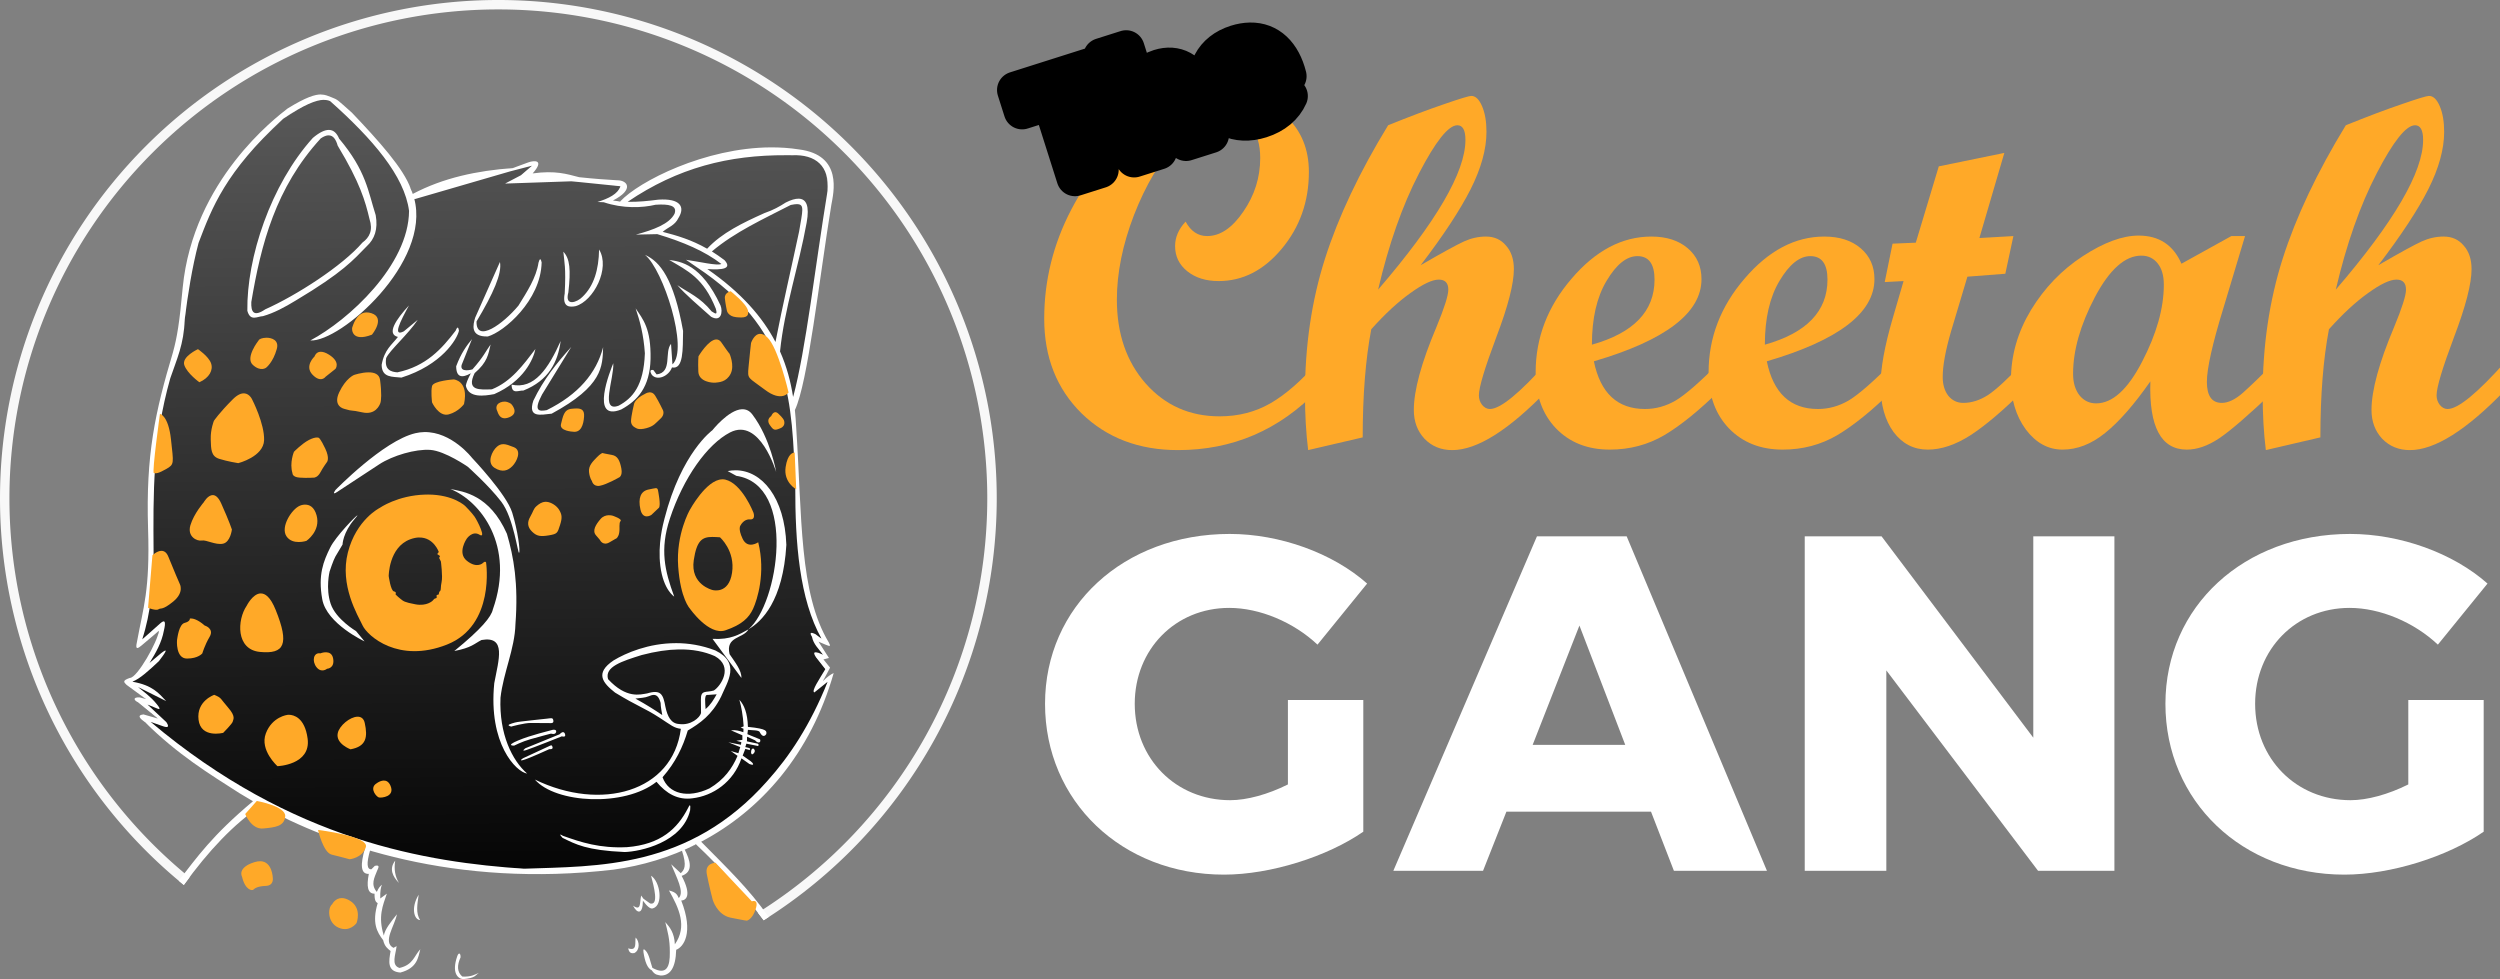 <?xml version="1.0" encoding="UTF-8" standalone="no"?>
<svg
   xmlns:dc="http://purl.org/dc/elements/1.1/"
   xmlns:cc="http://creativecommons.org/ns#"
   xmlns:rdf="http://www.w3.org/1999/02/22-rdf-syntax-ns#"
   xmlns:svg="http://www.w3.org/2000/svg"
   xmlns="http://www.w3.org/2000/svg"
   xmlns:xlink="http://www.w3.org/1999/xlink"
   xmlns:sodipodi="http://sodipodi.sourceforge.net/DTD/sodipodi-0.dtd"
   xmlns:inkscape="http://www.inkscape.org/namespaces/inkscape"
   sodipodi:docname="logo.svg"
   inkscape:version="1.0 (4035a4fb49, 2020-05-01)"
   id="svg8"
   version="1.1"
   viewBox="0 0 58.097 22.754"
   height="22.754mm"
   width="58.097mm">
  <rect x="0" y="0" width="58.097" height="22.754" fill="#808080" stroke="none"/>
  <defs
     id="defs2">
    <linearGradient
       inkscape:collect="always"
       id="linearGradient907">
      <stop
         style="stop-color:#595959;stop-opacity:1"
         offset="0"
         id="stop903" />
      <stop
         style="stop-color:#000000;stop-opacity:1"
         offset="1"
         id="stop905" />
    </linearGradient>
    <inkscape:path-effect
       fuse_tolerance="0"
       hide_knot="false"
       vertical_pattern="false"
       prop_units="false"
       tang_offset="0"
       normal_offset="0"
       spacing="0"
       scale_y_rel="false"
       prop_scale="1"
       copytype="single_stretched"
       pattern="M 0,5 C 0,2.24 2.24,0 5,0 7.76,0 10,2.24 10,5 10,7.76 7.76,10 5,10 2.24,10 0,7.76 0,5 Z"
       lpeversion="1"
       is_visible="true"
       id="path-effect941"
       effect="skeletal" />
    <inkscape:path-effect
       fuse_tolerance="0"
       hide_knot="false"
       vertical_pattern="false"
       prop_units="false"
       tang_offset="0"
       normal_offset="0"
       spacing="0"
       scale_y_rel="false"
       prop_scale="1"
       copytype="single_stretched"
       pattern="M 0,5 C 0,2.24 2.24,0 5,0 7.76,0 10,2.24 10,5 10,7.76 7.76,10 5,10 2.24,10 0,7.76 0,5 Z"
       lpeversion="1"
       is_visible="true"
       id="path-effect937"
       effect="skeletal" />
    <inkscape:path-effect
       only_selected="false"
       apply_with_weight="true"
       apply_no_weight="true"
       helper_size="0"
       steps="2"
       weight="33.333"
       lpeversion="1"
       is_visible="true"
       id="path-effect933"
       effect="bspline" />
    <inkscape:path-effect
       lpeversion="1"
       is_visible="true"
       id="path-effect929"
       effect="spiro" />
    <inkscape:path-effect
       end_linecap_type="peak"
       scale_width="1"
       miter_limit="4"
       linejoin_type="spiro"
       start_linecap_type="peak"
       interpolator_beta="0.75"
       interpolator_type="CentripetalCatmullRom"
       sort_points="true"
       offset_points="3.477,0.7"
       lpeversion="1"
       is_visible="true"
       id="path-effect878"
       effect="powerstroke" />
    <inkscape:path-effect
       step="1"
       simplify_just_coalesce="false"
       simplify_individual_paths="false"
       helper_size="0"
       smooth_angles="0"
       threshold="0.004"
       steps="1"
       lpeversion="1"
       is_visible="true"
       id="path-effect876"
       effect="simplify" />
    <inkscape:path-effect
       simplify_just_coalesce="false"
       simplify_individual_paths="false"
       helper_size="0"
       smooth_angles="360"
       threshold="0.001"
       steps="1"
       lpeversion="1"
       is_visible="true"
       id="path-effect871"
       effect="simplify" />
    <linearGradient
       gradientTransform="matrix(0.11,0,0,0.11,-109.43,-14.589)"
       inkscape:collect="always"
       xlink:href="#linearGradient907"
       id="linearGradient909"
       x1="-19.706"
       y1="3.548"
       x2="-18.53"
       y2="178.239"
       gradientUnits="userSpaceOnUse" />
  </defs>
  <sodipodi:namedview
     inkscape:window-maximized="1"
     inkscape:window-y="-8"
     inkscape:window-x="-8"
     inkscape:window-height="1028"
     inkscape:window-width="1920"
     showgrid="false"
     inkscape:document-rotation="0"
     inkscape:current-layer="layer1"
     inkscape:document-units="mm"
     inkscape:cy="17.180632"
     inkscape:cx="44.762816"
     inkscape:zoom="3.0786151"
     inkscape:pageshadow="2"
     inkscape:pageopacity="0.0"
     borderopacity="1.0"
     bordercolor="#666666"
     pagecolor="#ffffff"
     id="base" />
  <g
     id="layer1"
     inkscape:groupmode="layer"
     inkscape:label="Layer 1"
     transform="translate(122.914,16.386)">
    <g
       id="g970">
      <path
         id="path893"
         d="m -104.483,-7.159 0.036,1.291 0.09,1.492 0.131,1.403 0.407,1.429 -0.221,-0.044 0.257,0.416 -0.168,0.053 0.221,0.282 -0.058,0.277 0.112,0.016 c 0,0 -0.451,1.437 -1.103,2.089 -0.653,0.653 -1.272,1.224 -1.272,1.224 l -0.686,0.466 -0.881,0.301 c 0,0 -1.708,0.354 -2.414,0.31 -0.706,-0.044 -2.219,-0.114 -2.219,-0.114 0,0 -3.79,-0.822 -4.693,-1.504 -0.903,-0.682 -1.539,-1.041 -1.539,-1.041 l -1.06,-0.791 0.295,-0.085 -0.467,-0.382 0.194,-0.07 -0.316,-0.402 0.398,-0.434 v 0 l 0.168,-0.401 0.05,-0.348 -0.386,0.201 -0.008,-0.303 0.172,-0.845 v -2.233 l 0.119,-1.136 0.317,-1.651 0.225,-0.674 0.164,-0.596 0.087,-1.081 0.357,-1.268 0.713,-1.215 1.129,-1.097 0.89,-0.566 0.203,0.155 0.908,0.768 0.965,1.272 0.079,0.216 0.846,-0.405 1.446,-0.298 v 0 l 0.451,-0.053 -0.257,0.221 0.672,-0.029 0.505,0.17 0.512,0.002 0.621,0.114 -0.177,0.327 0.341,0.032 v 0 l 0.708,-0.553 1.202,-0.423 0.528,-0.092 0.991,-0.132 0.779,0.053 0.396,0.277 0.042,0.616 -0.042,0.625 -0.119,0.964 -0.159,1.057 -0.317,1.783 z"
         style="fill:url(#linearGradient909);fill-opacity:1;stroke:none;stroke-width:0.265px;stroke-linecap:butt;stroke-linejoin:miter;stroke-opacity:1" />
      <path
         d="m -115.443,-14.191 c -0.146,-0.004 -0.363,0.063 -0.79,0.328 -0.265,0.206 -2.191,1.667 -2.435,4.159 -0.074,0.813 -0.13,1.154 -0.227,1.507 -0.413,1.385 -0.632,2.37 -0.578,4.096 0.047,1.439 -0.112,1.831 -0.259,2.636 -0.048,0.207 0.036,0.136 0.108,0.079 l 0.402,-0.34 c -0.022,0.241 -0.507,1.1 -0.674,1.094 -0.184,0.063 -0.139,0.099 -0.076,0.162 l 0.449,0.329 -0.144,-0.038 c -0.162,-0.008 -0.139,0.063 -0.05,0.108 l 0.467,0.382 -0.331,-0.095 c -0.173,0.02 -0.056,0.115 0.036,0.18 0.764,0.755 1.48,1.193 2.198,1.652 0.099,0.061 0.203,0.123 0.312,0.186 -0.956,0.8 -1.301,1.304 -1.726,1.847 l 0.118,0.099 c 0.57,-0.789 1.165,-1.423 1.793,-1.839 l -0.02,-0.014 c 1.71,0.943 4.529,1.928 8.215,1.496 0.664,-0.09 1.312,-0.286 1.916,-0.587 0.595,0.559 1.107,1.141 1.572,1.765 l 0.116,-0.077 c -0.457,-0.653 -0.968,-1.14 -1.569,-1.749 1.399,-0.737 2.546,-2.05 3.08,-3.92 -0.067,0.029 -0.148,0.087 -0.25,0.187 0,0 0.11,-0.208 0.166,-0.312 l -0.154,-0.192 0.128,-0.033 -0.243,-0.38 0.158,0.068 c 0.12,0.05 0.129,0.043 0.081,-0.049 -0.691,-1.143 -0.62,-2.926 -0.757,-4.989 -0.007,-0.137 -0.017,-0.275 -0.031,-0.412 0.302,-0.63 0.563,-3.026 0.847,-4.767 0.049,-0.273 0.276,-1.162 -0.755,-1.29 -0.215,-0.034 -0.433,-0.048 -0.651,-0.047 -1.527,0.007 -3.063,0.786 -3.502,1.257 l -0.165,-0.024 c 0.494,-0.252 0.344,-0.473 0.088,-0.469 -0.243,-0.014 -0.509,-0.032 -0.876,-0.071 -0.286,-0.074 -0.55,-0.161 -1.08,-0.088 0.283,-0.318 0.042,-0.307 -0.099,-0.257 l -0.362,0.133 c -0.831,0.06 -1.619,0.227 -2.324,0.6 -0.014,-0.038 -0.028,-0.076 -0.046,-0.113 -0.16,-0.47 -0.749,-1.123 -1.37,-1.775 -0.351,-0.309 -0.311,-0.294 -0.49,-0.364 -0.067,-0.026 -0.129,-0.054 -0.216,-0.057 z m 0.054,0.127 c 0.059,-8.13e-4 0.107,0.01 0.148,0.028 0.983,0.877 1.727,1.737 1.833,2.551 -0.009,1.261 -1.404,2.538 -2.294,3.011 0.697,0.043 2.818,-1.817 2.412,-3.305 l 0.008,0.022 2.221,-0.646 0.513,-0.133 -0.257,0.221 -0.372,0.195 1.549,-0.053 1.133,0.115 c -0.06,0.181 -0.275,0.285 -0.535,0.366 l 0.146,0.006 c 0.444,0.151 0.901,0.131 1.205,0.058 0.305,-0.02 0.511,0.015 0.441,0.208 -0.119,0.237 -0.48,0.373 -0.898,0.486 l 0.497,-0.011 c 0.614,0.186 1.101,0.395 1.489,0.693 -0.092,0.049 -0.529,-0.056 -0.823,-0.097 l 0.451,0.31 c 1.988,1.424 2.011,2.962 2.089,4.947 -0.002,1.319 0.093,2.625 0.611,3.549 l -0.142,-0.106 c -0.114,-0.054 -0.142,-0.035 -0.08,0.062 0.03,0.167 0.157,0.284 0.257,0.416 l -0.106,-0.044 c -0.078,-0.02 -0.145,-0.031 -0.062,0.097 l 0.221,0.282 c -0.134,0.226 -0.334,0.516 -0.255,0.541 l 0.309,-0.248 c -0.408,1.014 -0.891,1.737 -1.398,2.301 -1.819,2.06 -3.962,1.982 -5.664,2.044 -2.227,-0.151 -5.375,-0.632 -8.671,-3.412 l 0.29,0.102 c 0.114,0.039 0.149,0.015 0.074,-0.097 l -0.437,-0.408 0.195,0.08 c 0.087,0.041 0.128,0.041 0.016,-0.094 -0.135,-0.167 -0.285,-0.273 -0.432,-0.393 l 0.655,0.327 c -0.17,-0.18 -0.313,-0.369 -0.788,-0.451 0.174,-0.062 0.396,-0.269 0.619,-0.478 0.17,-0.22 0.222,-0.318 0.053,-0.186 l -0.274,0.23 c 0.15,-0.237 0.286,-0.478 0.336,-0.752 0.044,-0.182 0.038,-0.278 -0.081,-0.172 l -0.423,0.376 c 0.201,-0.608 0.264,-1.307 0.265,-2.028 -0.01,-1.38 -0.021,-2.593 0.388,-4.041 0.149,-0.44 0.319,-0.79 0.335,-1.369 0.075,-0.585 0.17,-1.201 0.322,-1.776 0.313,-0.823 0.621,-1.645 1.965,-2.886 0.489,-0.329 0.767,-0.437 0.945,-0.44 z m 0.119,0.697 c -0.096,-0.001 -0.218,0.055 -0.374,0.186 -0.981,1.087 -1.54,2.791 -1.522,4.018 0.071,0.255 0.231,0.129 0.363,0.124 0.254,-0.072 0.507,-0.208 0.761,-0.363 1.104,-0.658 1.34,-0.945 1.655,-1.266 0.176,-0.162 0.261,-0.389 0.204,-0.717 -0.175,-0.544 -0.219,-1.03 -0.85,-1.779 -0.053,-0.126 -0.128,-0.202 -0.237,-0.203 z m -0.01,0.127 c 0.109,-0.003 0.173,0.095 0.214,0.24 0.522,0.864 0.642,1.296 0.738,1.701 0.087,0.268 -7.6e-4,0.431 -0.163,0.55 -0.471,0.547 -1.542,1.232 -2.258,1.551 -0.273,0.186 -0.334,0.059 -0.325,-0.169 0.226,-1.342 0.565,-2.658 1.614,-3.803 0.071,-0.048 0.13,-0.07 0.18,-0.071 z m 10.641,0.46 c 0.043,2.09e-4 0.087,7.46e-4 0.131,0.002 0.552,-0.026 0.877,0.256 0.825,0.828 -0.285,1.73 -0.502,3.687 -0.8,4.792 -0.055,-0.355 -0.148,-0.709 -0.304,-1.061 0.103,-1.012 0.434,-1.967 0.619,-2.996 0.069,-0.381 -0.006,-0.549 -0.184,-0.554 -0.081,-0.002 -0.183,0.029 -0.303,0.09 -0.136,0.088 -0.286,0.174 -0.499,0.247 -0.506,0.228 -0.984,0.457 -1.327,0.826 -0.371,-0.211 -0.702,-0.306 -1.033,-0.392 0.122,-0.108 0.282,-0.144 0.367,-0.323 0.161,-0.258 0.042,-0.46 -0.469,-0.425 -0.232,0.03 -0.467,0.055 -0.713,0.05 1.173,-0.794 2.347,-1.089 3.69,-1.083 z m 0.256,1.139 c 0.169,0.003 0.12,0.155 0.039,0.636 -0.17,0.801 -0.381,1.702 -0.549,2.566 -0.301,-0.575 -0.789,-1.143 -1.583,-1.694 0.353,0.023 0.582,-0.006 0.398,-0.208 -0.101,-0.076 -0.199,-0.143 -0.293,-0.202 0.538,-0.454 1.197,-0.752 1.833,-1.08 0.065,-0.013 0.115,-0.02 0.155,-0.02 z m -4.609,1.054 c -0.008,0.467 -0.12,0.848 -0.389,1.102 -0.114,0.12 -0.419,0.237 -0.325,-0.106 0.058,-0.525 0.038,-0.782 -0.117,-0.946 0.022,0.244 0.064,0.36 0.032,0.97 -0.064,0.334 0.127,0.32 0.252,0.296 0.416,-0.116 0.813,-0.88 0.548,-1.315 z m 1.069,0.126 c 0.421,0.34 1.018,2.193 0.636,2.543 l -0.033,-0.477 c -0.161,0.189 0.04,0.664 -0.335,0.71 l -0.076,-0.102 c -0.073,-0.012 -0.091,0.021 -0.033,0.115 0.13,0.145 0.394,0.024 0.466,-0.175 0.27,0.054 0.251,-0.422 0.258,-0.849 -0.217,-1.212 -0.536,-1.613 -0.882,-1.765 z m -2.437,0.102 c -0.013,-0.003 -0.027,0.028 -0.04,0.078 -0.052,0.348 -0.265,0.672 -0.466,0.997 -0.354,0.426 -0.986,0.884 -0.974,0.368 0.388,-0.647 0.597,-1.117 0.544,-1.382 l -0.575,1.293 c -0.049,0.162 -0.126,0.451 0.294,0.438 0.376,-0.107 1.231,-0.836 1.25,-1.721 -0.01,-0.049 -0.021,-0.071 -0.031,-0.073 z m 2.996,0.013 c 0.436,0.257 0.799,0.419 1.085,1.135 0.052,0.181 -0.038,0.092 -0.099,0.06 -0.265,-0.326 -0.53,-0.429 -0.795,-0.608 0.189,0.218 0.481,0.465 0.784,0.734 0.235,0.133 0.278,-0.115 0.219,-0.263 -0.447,-0.965 -0.937,-1.021 -1.195,-1.058 z m -6.044,1.056 c -0.299,0.321 -0.533,0.668 -0.259,0.734 -0.14,0.184 -0.314,0.29 -0.378,0.649 0.004,0.306 0.253,0.272 0.46,0.296 0.932,-0.294 1.292,-0.887 1.337,-1.091 -0.013,-0.065 -0.028,-0.121 -0.077,0 -0.322,0.421 -0.684,0.828 -1.355,0.969 -0.14,-0.011 -0.306,-0.051 -0.26,-0.332 0.081,-0.181 0.515,-0.555 0.734,-0.889 l -0.324,0.268 c -0.269,0.137 -0.084,-0.229 0.121,-0.604 z m 5.266,0.073 c 0.099,0.291 0.185,0.609 0.214,1.041 -0.026,0.759 -0.289,1.045 -0.608,1.217 -0.44,0.168 -0.106,-0.626 -0.126,-0.986 -0.063,0.154 -0.557,1.374 0.186,1.074 0.382,-0.209 0.664,-0.52 0.68,-1.173 0.013,-0.711 -0.175,-0.92 -0.345,-1.173 z m -3.804,0.712 c -0.127,0.154 -0.252,0.325 -0.367,0.63 0.002,0.265 0.137,0.278 0.34,0.164 -0.076,0.147 -0.11,0.238 -0.115,0.29 0.063,0.287 0.419,0.239 0.659,0.194 0.685,-0.3 0.909,-0.809 0.958,-1.049 -0.286,0.375 -0.565,0.759 -1.013,0.938 -0.28,0.007 -0.603,0.041 -0.4,-0.377 0.299,-0.255 0.319,-0.44 0.371,-0.665 -0.118,0.162 -0.156,0.278 -0.422,0.578 0,0 -0.297,0.09 -0.252,-0.101 z m 2.061,0.044 c -0.283,0.634 -0.611,1.131 -1.14,1.014 0.001,0.235 0.164,0.13 0.274,0.137 0.592,-0.235 0.803,-0.669 0.866,-1.151 z m 0.247,0.137 c -0.33,0.367 -0.646,0.754 -0.882,1.25 -0.133,0.408 0.172,0.327 0.427,0.301 1.194,-0.648 1.178,-1.094 1.195,-1.545 -0.158,0.61 -0.583,1.103 -1.31,1.463 -0.171,0.03 -0.322,0.038 -0.11,-0.362 z"
         style="fill:#ffffff;fill-opacity:1;stroke:none;stroke-width:0.265px;stroke-linecap:butt;stroke-linejoin:miter;stroke-opacity:1"
         id="path890" />
      <path
         d="m -114.43,3.322 c -0.115,0.385 -0.105,0.609 0.087,0.6 -0.055,0.283 -0.031,0.462 0.133,0.46 -0.003,0.162 0.033,0.198 0.073,0.22 -0.137,0.458 -0.018,0.671 0.127,0.86 0.035,0.151 0.106,0.197 0.173,0.253 -0.042,0.238 -0.085,0.476 0.227,0.5 0.397,-0.105 0.413,-0.354 0.464,-0.542 -0.145,0.152 -0.163,0.361 -0.484,0.435 -0.201,-0.063 -0.089,-0.311 -0.067,-0.507 l -0.073,0.04 c -0.26,-0.134 0.029,-0.509 0.08,-0.78 -0.141,0.176 -0.281,0.351 -0.304,0.495 -0.141,-0.444 -0.022,-0.7 0.07,-0.975 l -0.153,0.113 c -0.005,-0.168 0.012,-0.262 0.04,-0.32 -0.04,0.03 -0.08,0.071 -0.12,0.167 -0.149,-0.172 -0.056,-0.332 0.007,-0.493 0.029,-0.066 0.076,-0.143 -0.053,-0.113 l -0.08,0.08 c -0.103,0.006 -0.121,-0.13 -0.027,-0.453 z m 7.412,0.006 -0.051,0.046 c 0.126,0.376 0.052,0.456 -0.025,0.532 l -0.223,-0.208 c 0.121,0.299 0.315,0.642 0.177,0.786 -0.034,-0.065 -0.046,-0.133 -0.228,-0.177 0.235,0.417 0.43,0.834 0.137,1.252 -0.012,-0.262 -0.113,-0.395 -0.223,-0.517 0.05,0.206 0.109,0.394 0.106,0.704 0.004,0.33 -0.071,0.542 -0.405,0.36 -0.048,-0.136 -0.074,-0.308 -0.152,-0.395 -0.042,-0.046 -0.068,-0.055 -0.056,0.03 0.034,0.219 0.091,0.377 0.193,0.421 0.079,0.118 0.142,0.105 0.208,0.122 0.215,0.003 0.348,-0.169 0.36,-0.598 0.169,-0.064 0.414,-0.39 0.117,-1.145 0.107,-0.003 0.256,-0.108 0.01,-0.573 0.274,-0.093 0.211,-0.345 0.056,-0.639 z m -6.712,0.287 c -0.15,0.19 -0.056,0.372 0.088,0.518 -0.089,-0.145 -0.12,-0.318 -0.088,-0.518 z m 5.946,0.349 c 0.066,0.254 0.186,0.695 -0.021,0.646 l -0.156,-0.111 -0.053,-0.074 c -0.039,0.172 0.007,0.369 -0.189,0.235 0.102,0.197 0.201,0.17 0.222,0 l 0.008,-0.115 c 0.093,0.126 0.175,0.204 0.235,0.177 0.243,-0.075 0.168,-0.619 -0.045,-0.757 z m -5.4,0.442 c -0.185,0.297 -0.11,0.584 0.034,0.589 -0.108,-0.159 -0.064,-0.377 -0.034,-0.589 z m 5.042,0.995 c -0.023,0.119 0.042,0.324 -0.173,0.251 0.02,0.109 0.076,0.122 0.14,0.111 0.135,-0.066 0.127,-0.269 0.033,-0.362 z m -4.098,0.372 c -0.015,-7.679e-4 -0.034,0.019 -0.05,0.068 -0.125,0.367 1.8e-4,0.509 0.133,0.527 0.298,-0.024 0.287,-0.092 0.373,-0.147 -0.101,0.042 -0.172,0.097 -0.387,0.087 -0.124,-0.108 -0.124,-0.262 -0.04,-0.446 0.003,-0.052 -0.011,-0.088 -0.03,-0.089 z"
         style="fill:#ffffff;fill-opacity:1;stroke:none;stroke-width:0.265px;stroke-linecap:butt;stroke-linejoin:miter;stroke-opacity:1"
         id="path1088" />
      <path
         d="m -105.672,-6.876 c -0.313,0.014 -0.688,0.489 -0.688,0.489 0,0 -0.72,0.518 -1.112,2.053 -0.032,0.126 -0.161,0.594 -0.096,1.103 0.071,0.556 0.322,0.709 0.322,0.709 -0.222,-0.604 -0.337,-1.091 -0.102,-1.808 0.314,-0.956 0.874,-1.736 1.4,-2.007 0.696,-0.358 1.072,0.922 1.072,0.922 0,0 -0.132,-0.786 -0.557,-1.343 -0.068,-0.089 -0.15,-0.121 -0.238,-0.117 z m -7.385,0.531 c -0.066,0.001 -0.135,0.01 -0.204,0.026 -0.743,0.173 -1.858,1.321 -1.858,1.321 -0.111,0.161 0.083,0.016 0.083,0.016 0,0 0.627,-0.413 0.937,-0.615 0.31,-0.202 0.842,-0.359 1.185,-0.334 0.343,0.025 0.871,0.392 0.871,0.392 0,0 0.483,0.429 0.776,0.809 0.293,0.38 0.388,1.234 0.417,1.189 0.029,-0.045 -0.029,-0.504 -0.161,-0.933 -0.132,-0.429 -0.933,-1.271 -0.933,-1.271 0,0 -0.471,-0.614 -1.113,-0.6 z m 7.243,0.888 c -0.063,-5.814e-4 -0.126,0.005 -0.19,0.018 l 0.202,0.111 c 1.418,0.208 0.977,2.983 0.281,3.566 0.306,-0.175 0.805,-0.656 0.881,-1.962 -0.039,-1.104 -0.569,-1.728 -1.174,-1.733 z m 0.294,3.696 c -0.216,0.12 -0.415,0.245 -0.836,0.221 l 0.671,0.908 c 0.009,-0.17 -0.147,-0.364 -0.275,-0.553 -0.098,-0.418 0.32,-0.356 0.44,-0.576 z m -6.928,-3.261 c 0.693,0.275 1.513,1.307 0.987,2.799 -0.036,0.17 -0.262,0.45 -0.896,0.966 0.402,-0.077 0.462,-0.169 0.632,-0.256 0.587,-0.103 0.398,0.461 0.297,1.003 -0.141,1.412 0.509,2.063 0.764,2.101 -0.347,-0.305 -0.654,-0.917 -0.619,-1.763 0.065,-0.581 0.332,-1.136 0.347,-1.705 0.072,-0.952 -0.041,-1.568 -0.198,-2.105 -0.403,-0.908 -1.013,-0.981 -1.313,-1.04 z m -2.161,0.612 c -0.026,8.995e-4 -0.502,0.488 -0.63,0.746 -0.157,0.318 -0.289,0.636 -0.186,1.205 0.103,0.57 0.983,0.978 0.983,0.978 l -0.198,-0.239 c 0,0 -0.471,-0.277 -0.59,-0.636 -0.12,-0.359 -0.025,-0.747 -0.025,-0.747 0,0 0.087,-0.268 0.136,-0.351 0.05,-0.083 0.165,-0.277 0.165,-0.277 0,0 0.004,-0.272 0.281,-0.594 0.052,-0.06 0.07,-0.086 0.064,-0.086 z m 7.401,2.97 c -0.634,2.194e-4 -1.165,0.23 -1.447,0.401 -0.448,0.299 -0.244,0.528 0.034,0.748 0.549,0.334 0.667,0.346 1.038,0.586 0.273,0.177 0.326,0.234 0.491,0.256 -0.187,1.467 -1.855,1.927 -3.392,1.179 0.477,0.554 2.085,0.643 2.826,0.052 0.231,0.279 0.502,0.428 0.832,0.384 0.484,-0.056 0.955,-0.379 1.143,-0.929 l 0.184,0.131 c 0.136,0.054 0.085,-0.024 0.028,-0.066 l -0.184,-0.129 0.061,-0.156 0.108,0.029 -0.004,-0.046 -0.104,-0.025 0.025,-0.079 0.269,0.054 c 0.016,-0.013 0.03,-0.026 -0.004,-0.054 l -0.252,-0.054 0.003,-0.108 0.187,0.085 c 0.061,0.077 0.146,0.059 0.115,-0.023 l -0.294,-0.12 0.012,-0.101 c 0.104,0.013 0.267,0.001 0.278,0.06 0.065,0.12 0.12,0.085 0.149,0.037 0.005,-0.06 0.048,-0.12 -0.427,-0.166 -0.01,-0.323 -0.087,-0.51 -0.199,-0.63 0.046,0.161 0.083,0.355 0.1,0.618 l -0.07,0.029 0.066,0.025 -0.003,0.082 c -0.091,-0.03 -0.169,-0.057 -0.288,-0.044 l 0.265,0.116 6e-5,0.105 -0.14,0.022 0.115,0.031 -0.008,0.062 -0.293,-0.058 0.276,0.112 -0.043,0.142 -0.177,-0.051 0.158,0.112 c -0.124,0.291 -0.313,0.555 -0.652,0.756 -0.503,0.239 -0.952,0.13 -1.091,-0.259 0.301,-0.341 0.475,-0.707 0.586,-1.085 0.281,-0.168 0.558,-0.355 0.775,-0.788 0.143,-0.342 0.465,-0.781 -0.136,-1.074 -0.318,-0.122 -0.627,-0.169 -0.916,-0.169 z m 0.063,0.146 c 0.327,-0.006 0.604,0.05 0.842,0.155 0.445,0.246 0.136,0.7 -0.022,0.799 -0.181,0.056 -0.308,-0.024 -0.301,0.219 l 0.003,0.306 c -0.027,0.107 -0.239,0.294 -0.511,0.254 -0.185,-0.01 -0.27,-0.174 -0.317,-0.402 -0.052,-0.286 -0.102,-0.407 -0.424,-0.309 -0.162,0.025 -0.48,0.13 -0.908,-0.331 -0.088,-0.289 0.328,-0.419 0.782,-0.561 0.319,-0.084 0.603,-0.126 0.857,-0.13 z m 0.885,1.044 c -0.069,0.121 -0.138,0.242 -0.257,0.342 -0.005,-0.076 -0.012,-0.15 -0.011,-0.233 0.009,-0.045 5.2e-4,-0.105 0.071,-0.096 0.071,-0.005 0.133,-0.009 0.197,-0.014 z m -1.462,0.013 c 0.073,-4.388e-4 0.124,0.052 0.16,0.186 0.002,0.099 0.023,0.189 0.038,0.282 -0.169,-0.114 -0.354,-0.233 -0.624,-0.383 0.123,-0.018 0.213,-0.014 0.312,-0.055 0.043,-0.019 0.081,-0.03 0.114,-0.03 z m -2.382,0.542 c -0.021,-0.001 -0.051,0.003 -0.095,0.009 -0.118,0.017 -0.66,0.064 -0.748,0.091 -0.088,0.027 -0.229,0.057 -0.088,0.094 0,0 0.313,-0.088 0.462,-0.084 0.148,0.003 0.445,0.003 0.445,0.003 0,0 0.084,0.013 0.074,-0.054 -0.006,-0.042 -0.015,-0.058 -0.05,-0.06 z m 0.066,0.266 c -0.019,-4.3879e-4 -0.04,0.004 -0.054,0.009 -0.037,0.013 -0.482,0.115 -0.785,0.243 -0.303,0.128 -0.088,0.118 -0.088,0.118 0,0 0.185,-0.094 0.374,-0.148 0.189,-0.054 0.482,-0.131 0.482,-0.131 0,0 0.098,0.034 0.118,-0.034 0.013,-0.042 -0.016,-0.055 -0.048,-0.056 z m 0.209,0.057 c -0.038,2.194e-4 -0.081,0.05 -0.081,0.05 l -0.792,0.323 c 0,0 -0.121,0.088 0.017,0.044 0.138,-0.044 0.829,-0.32 0.829,-0.32 0,0 0.104,0.037 0.071,-0.057 -0.011,-0.029 -0.027,-0.04 -0.044,-0.039 z m -0.276,0.307 c -0.01,6.582e-4 -0.023,0.006 -0.041,0.015 -0.047,0.024 -0.61,0.283 -0.61,0.283 0,0 -0.118,0.074 0,0.044 0.118,-0.03 0.606,-0.253 0.606,-0.253 0,0 0.091,0.01 0.077,-0.044 -0.008,-0.034 -0.017,-0.046 -0.034,-0.045 z m 4.69,0.074 c -0.047,0.002 -0.045,0.091 -0.045,0.091 0,0 0.005,0.085 0.063,0.019 0.058,-0.066 -0.008,-0.109 -0.008,-0.109 -0.004,-6.582e-4 -0.007,-9.873e-4 -0.01,-7.679e-4 z m -1.467,1.32 c -0.008,-0.003 -0.022,0.017 -0.042,0.061 -0.245,0.48 -0.634,0.848 -1.42,0.911 -0.636,0.03 -1.067,-0.113 -1.489,-0.264 -0.072,-0.045 -0.088,-0.041 -0.009,0.047 0.305,0.15 0.556,0.291 1.445,0.33 0.357,-0.009 1.345,-0.221 1.521,-0.971 0.007,-0.071 0.006,-0.111 -0.005,-0.114 z"
         style="fill:#ffffff;fill-opacity:1;stroke:none;stroke-width:0.265px;stroke-linecap:butt;stroke-linejoin:miter;stroke-opacity:1"
         id="path1025" />
      <path
         d="m -106.134,-5.247 c -0.371,0.011 -0.75,0.712 -0.75,0.712 0,0 -0.324,0.562 -0.27,1.314 0.054,0.751 0.27,0.975 0.27,0.975 0,0 0.443,0.639 0.828,0.508 0.385,-0.131 0.547,-0.293 0.643,-0.501 0.096,-0.208 0.297,-0.836 0.119,-1.545 0,0 -0.243,0.169 -0.362,-0.081 -0.119,-0.25 -0.046,-0.316 -0.046,-0.316 0,0 0.073,-0.146 0.216,-0.135 0.143,0.012 0.081,-0.158 0.081,-0.158 0,0 -0.262,-0.674 -0.655,-0.767 -0.025,-0.006 -0.049,-0.008 -0.074,-0.007 z m -6.837,0.354 c -0.019,-5.81e-5 -0.039,1.755e-4 -0.059,6.802e-4 -0.644,0.017 -1.061,0.31 -1.061,0.31 0,0 -0.545,0.272 -0.739,1.036 -0.194,0.764 0.227,1.453 0.343,1.697 0.116,0.244 0.834,0.888 1.961,0.442 1.127,-0.446 0.908,-1.907 0.908,-1.907 -0.021,-0.045 -0.074,0.012 -0.074,0.012 0,0 -0.136,0.136 -0.371,-0.05 -0.235,-0.186 -0.004,-0.516 -0.004,-0.516 0,0 0.132,-0.194 0.297,-0.091 0.165,0.103 -0.05,-0.326 -0.116,-0.421 -0.066,-0.095 -0.215,-0.244 -0.215,-0.244 0,0 -0.267,-0.267 -0.869,-0.269 z m 6.61,0.985 c 0.054,-1.67e-5 0.113,0.004 0.178,0.008 0,0 0.358,0.312 0.281,0.824 -0.077,0.512 -0.455,0.401 -0.455,0.401 0,0 -0.52,-0.123 -0.435,-0.693 0.069,-0.463 0.199,-0.54 0.431,-0.54 z m -6.81,0.013 c 0.337,-0.005 0.454,0.336 0.454,0.336 l -0.037,0.049 0.066,0.045 -0.021,0.045 0.041,0.083 c 0,0 0.045,0.347 0.017,0.471 -0.029,0.124 -0.008,0.194 -0.037,0.215 -0.029,0.021 -0.029,0.078 -0.029,0.078 l -0.05,0.016 v 0.066 l -0.054,0.021 -0.041,0.045 c 0,0 -0.132,0.132 -0.396,0.083 -0.264,-0.05 -0.277,-0.07 -0.355,-0.132 -0.078,-0.062 -0.111,-0.103 -0.111,-0.103 0,0 0.037,-0.05 -0.037,-0.066 -0.074,-0.017 -0.12,-0.355 -0.12,-0.355 0,0 -3e-5,-0.669 0.499,-0.855 0.078,-0.029 0.148,-0.042 0.21,-0.043 z"
         style="fill:#ffa928;fill-opacity:1;stroke:none;stroke-width:0.265px;stroke-linecap:butt;stroke-linejoin:miter;stroke-opacity:1"
         id="path1029" />
      <path
         id="path949"
         style="fill:#ffa928;fill-opacity:1;stroke:none;stroke-width:0.265px;stroke-linecap:butt;stroke-linejoin:miter;stroke-opacity:1"
         d="m -105.935,-9.618 c 0,0 -0.147,0.031 -0.134,0.165 0.013,0.134 0.049,0.295 0.049,0.295 0,0 0.031,0.125 0.215,0.143 0.183,0.018 0.304,0.009 0.273,-0.152 -0.031,-0.161 -0.402,-0.451 -0.402,-0.451 z m -8.463,0.492 c -0.244,0.007 -0.318,0.325 -0.33,0.348 -0.013,0.027 -0.027,0.357 0.458,0.169 0,0 0.324,-0.391 -0.013,-0.499 -0.042,-0.013 -0.08,-0.019 -0.115,-0.018 z m 9.146,0.498 c -0.141,0.004 -0.209,0.213 -0.209,0.213 0,0 -0.031,0.268 -0.058,0.559 -0.027,0.291 -0.013,0.228 0.38,0.527 0.393,0.299 0.55,0.063 0.55,0.063 0,0 -0.241,-1.046 -0.496,-1.283 -0.064,-0.059 -0.119,-0.08 -0.166,-0.079 z m -11.481,0.091 c -0.084,0.002 -0.16,0.028 -0.172,0.063 0,0 -0.317,0.398 -0.135,0.566 0.182,0.169 0.31,0.067 0.31,0.067 0,0 0.162,-0.121 0.249,-0.438 0.055,-0.198 -0.112,-0.262 -0.252,-0.259 z m 10.466,0.039 c -0.185,0.002 -0.415,0.392 -0.415,0.392 0,0 -0.013,0.107 -0.004,0.353 0.009,0.246 0.331,0.268 0.402,0.259 0.071,-0.009 0.25,-0.009 0.349,-0.206 0.098,-0.197 -0.027,-0.469 -0.027,-0.469 0,0 -0.004,0.009 -0.188,-0.259 -0.034,-0.05 -0.074,-0.07 -0.117,-0.07 z m -12.047,0.226 c 0,0 -0.384,0.175 -0.317,0.371 0.067,0.195 0.35,0.398 0.35,0.398 0.229,-0.101 0.33,-0.283 0.27,-0.445 -0.061,-0.162 -0.303,-0.324 -0.303,-0.324 z m 2.846,0.06 c -0.108,0.007 -0.136,0.109 -0.136,0.109 0,0 -0.243,0.222 -0.047,0.425 0.195,0.202 0.303,0.047 0.303,0.047 l 0.229,-0.182 c 0,0 0.128,-0.155 -0.148,-0.33 -0.086,-0.055 -0.152,-0.071 -0.201,-0.068 z m 1.123,0.479 c -0.164,-0.001 -0.343,0.061 -0.343,0.061 0,0 -0.189,0.074 -0.344,0.404 -0.155,0.33 0.121,0.384 0.121,0.384 0.222,0.067 0.115,0.013 0.418,0.081 0.303,0.067 0.398,-0.162 0.418,-0.216 0.02,-0.054 0.034,-0.229 -0.007,-0.539 -0.018,-0.136 -0.136,-0.175 -0.264,-0.175 z m 1.974,0.164 c 0,0 -0.472,0.031 -0.503,0.155 -0.031,0.124 0,0.379 0,0.379 0,0 0.155,0.341 0.387,0.279 0.232,-0.062 0.356,-0.24 0.356,-0.24 0.116,-0.549 -0.24,-0.573 -0.24,-0.573 z m 4.548,0.301 c -0.058,0.003 -0.106,0.037 -0.106,0.037 -0.223,0.107 -0.25,0.228 -0.25,0.228 0,0 -0.071,0.29 -0.071,0.407 0,0.116 0.116,0.156 0.116,0.156 0,0 0.058,0.054 0.241,0.004 0.183,-0.049 0.215,-0.121 0.326,-0.219 0.112,-0.098 0.058,-0.201 0.058,-0.201 0,0 -0.089,-0.188 -0.179,-0.335 -0.039,-0.065 -0.09,-0.08 -0.135,-0.078 z m -9.418,0.023 c -0.068,-0.003 -0.155,0.03 -0.264,0.139 -0.317,0.317 -0.438,0.499 -0.438,0.499 0,0 -0.081,0.195 -0.074,0.431 0.007,0.236 0.007,0.391 0.195,0.452 0.189,0.061 0.445,0.101 0.445,0.101 0,0 0.586,-0.148 0.6,-0.532 0.013,-0.384 -0.276,-0.944 -0.276,-0.944 0,0 -0.058,-0.139 -0.187,-0.146 z m 6.054,0.192 c -0.03,-8.776e-4 -0.063,0.004 -0.098,0.018 -0.138,0.057 -0.082,0.182 -0.082,0.182 0.019,0.019 0.044,0.264 0.289,0.163 0.245,-0.101 0.044,-0.308 0.044,-0.308 0,0 -0.064,-0.053 -0.154,-0.056 z m 1.674,0.159 c -0.037,-2.084e-4 -0.079,0.003 -0.123,0.008 -0.179,0.018 -0.197,0.188 -0.241,0.353 -0.045,0.165 0.277,0.179 0.277,0.179 0.183,0.027 0.246,-0.152 0.259,-0.353 0.01,-0.151 -0.06,-0.186 -0.172,-0.187 z m 4.615,0.087 c -0.062,0.003 -0.094,0.091 -0.094,0.091 0,0 -0.125,0.072 -0.036,0.201 0.089,0.13 0.112,0.139 0.25,0.08 0.139,-0.058 0.08,-0.188 0.08,-0.188 0,0 -0.022,-0.054 -0.13,-0.152 -0.027,-0.025 -0.051,-0.033 -0.071,-0.032 z m -14.299,0.038 c 0,0 -0.189,1.361 -0.142,1.375 0.047,0.013 0.101,0.014 0.29,-0.094 0.189,-0.108 0.169,-0.128 0.108,-0.688 -0.061,-0.559 -0.256,-0.593 -0.256,-0.593 z m 3.642,0.55 c -0.036,8.447e-4 -0.093,0.013 -0.178,0.056 -0.169,0.088 -0.35,0.276 -0.35,0.276 0,0 -0.108,0.256 -0.034,0.499 0,0 -0.007,0.088 0.162,0.101 0.169,0.013 0.344,0 0.344,0 0,0 0.081,-0.007 0.142,-0.121 0.061,-0.115 0.155,-0.243 0.155,-0.243 0,0 0.067,-0.081 -0.041,-0.31 -0.108,-0.229 -0.148,-0.249 -0.148,-0.249 0,0 -0.015,-0.01 -0.051,-0.009 z m 4.336,0.155 c -0.052,-2.304e-4 -0.098,0.017 -0.147,0.059 -0.112,0.097 -0.245,0.371 -0.057,0.49 0.188,0.119 0.317,0.061 0.415,-0.038 0.104,-0.104 0.226,-0.364 0.038,-0.44 -0.106,-0.042 -0.183,-0.072 -0.249,-0.072 z m 6.765,0.196 c -0.031,6.143e-4 -0.156,0.023 -0.203,0.335 -0.054,0.358 0.246,0.518 0.246,0.518 l -0.036,-0.854 c 0,0 -0.002,-3.729e-4 -0.007,-2.852e-4 z m -4.463,0.009 c 0,0 -0.049,0.018 -0.13,0.103 -0.08,0.085 -0.197,0.188 -0.179,0.34 0.018,0.152 0.067,0.206 0.067,0.206 0,0 0.027,0.143 0.188,0.112 0.161,-0.031 0.434,-0.188 0.434,-0.188 0,0 0.098,-0.027 0.062,-0.215 -0.036,-0.188 -0.089,-0.291 -0.219,-0.313 -0.13,-0.022 -0.223,-0.045 -0.223,-0.045 z m 1.241,0.817 c -0.03,0.001 -0.079,0.015 -0.168,0.032 -0.179,0.036 -0.246,0.197 -0.188,0.46 0.058,0.264 0.255,0.13 0.255,0.13 0,2e-7 0.121,-0.112 0.174,-0.165 0.054,-0.054 -0.022,-0.416 -0.022,-0.416 -0.011,-0.031 -0.021,-0.042 -0.051,-0.041 z m -10.293,0.162 c -0.117,-0.002 -0.21,0.166 -0.21,0.166 0,0 -0.229,0.263 -0.31,0.532 -0.081,0.27 0.155,0.377 0.263,0.357 0.108,-0.02 0.317,0.108 0.492,0.074 0.175,-0.034 0.209,-0.33 0.209,-0.33 0,0 -0.061,-0.189 -0.249,-0.607 -0.065,-0.144 -0.133,-0.192 -0.194,-0.193 z m 7.723,0.156 c -0.082,0.005 -0.145,0.051 -0.202,0.101 -0.071,0.062 -0.071,0.119 -0.144,0.245 -0.073,0.126 -0.068,0.239 0.043,0.347 0.111,0.108 0.197,0.118 0.394,0.085 0.197,-0.033 0.196,-0.056 0.255,-0.238 0.059,-0.181 0.04,-0.25 -0.019,-0.352 -0.058,-0.1 -0.189,-0.179 -0.289,-0.188 -0.013,-0.001 -0.025,-0.001 -0.036,-6.253e-4 z m -5.576,0.064 c -0.071,0 -0.126,0.027 -0.126,0.027 -0.189,0.081 -0.452,0.492 -0.31,0.708 0.142,0.216 0.465,0.108 0.465,0.108 0,0 0.337,-0.229 0.236,-0.593 -0.057,-0.205 -0.173,-0.249 -0.265,-0.249 z m 7.048,0.247 c -0.056,0.003 -0.127,0.022 -0.183,0.087 -0.112,0.13 -0.201,0.273 -0.107,0.38 0.094,0.107 0.094,0.112 0.094,0.112 0,0 0.067,0.143 0.223,0.049 0.156,-0.094 0.152,-0.085 0.152,-0.085 0,0 0.054,-0.031 0.071,-0.139 0.018,-0.107 -0.013,-0.219 0.031,-0.268 0.045,-0.049 -0.183,-0.125 -0.183,-0.125 0,0 -0.042,-0.013 -0.099,-0.011 z m -10.395,0.828 c -0.103,0.004 -0.203,0.104 -0.203,0.104 l -0.101,1.22 c 0,0 0.189,0.074 0.243,0.034 0.054,-0.04 0.081,0.034 0.344,-0.182 0.263,-0.216 0.148,-0.411 0.148,-0.411 0,0 -0.148,-0.337 -0.263,-0.627 -0.043,-0.109 -0.106,-0.141 -0.168,-0.138 z m 2.306,0.989 c -0.182,0.012 -0.319,0.288 -0.319,0.288 -0.222,0.324 -0.256,1.018 0.31,1.072 0.566,0.054 0.687,-0.175 0.364,-0.977 -0.121,-0.301 -0.246,-0.389 -0.355,-0.382 z m -1.617,0.582 c -0.015,1.097e-4 -0.022,0.002 -0.022,0.002 0,0 0.013,0.067 -0.121,0.101 -0.135,0.034 -0.169,0.357 -0.175,0.384 -0.007,0.027 -0.034,0.445 0.229,0.445 0.263,0 0.357,-0.121 0.357,-0.121 0,0 0.054,-0.189 0.169,-0.384 0.115,-0.195 -0.115,-0.263 -0.115,-0.263 -0.167,-0.147 -0.277,-0.164 -0.321,-0.164 z m 3.144,0.786 c -0.069,-0.002 -0.133,0.025 -0.133,0.025 -0.162,-0.027 -0.202,0.182 -0.088,0.324 0.115,0.142 0.243,0.034 0.243,0.034 0,0 0.182,-0.007 0.142,-0.236 -0.02,-0.115 -0.094,-0.145 -0.163,-0.147 z m -2.6,0.989 c 0,0 -0.418,0.142 -0.364,0.58 0.054,0.438 0.573,0.303 0.573,0.303 0,0 0.216,-0.216 0.222,-0.263 0.007,-0.047 0.081,-0.108 -0.108,-0.324 -0.189,-0.216 -0.142,-0.222 -0.324,-0.297 z m 1.741,0.463 c -0.022,-5.4849e-4 -0.036,0.002 -0.036,0.002 0,0 -0.357,0.04 -0.505,0.431 -0.148,0.391 0.27,0.762 0.27,0.762 0,0 0.782,-0.027 0.701,-0.64 -0.066,-0.498 -0.332,-0.552 -0.429,-0.554 z m 1.589,0.045 c -0.175,0.003 -0.422,0.209 -0.459,0.381 -0.054,0.249 0.297,0.377 0.297,0.377 0.364,-0.067 0.404,-0.276 0.33,-0.613 -0.023,-0.105 -0.088,-0.146 -0.167,-0.145 z m 0.607,1.484 c -0.099,0.003 -0.197,0.09 -0.197,0.09 -0.121,0.115 0.034,0.29 0.088,0.303 0.054,0.013 0.377,-0.013 0.27,-0.27 -0.04,-0.096 -0.101,-0.125 -0.16,-0.123 z m -2.947,0.474 -0.27,0.303 c 0,0 0.142,0.364 0.418,0.337 0.276,-0.027 0.492,-0.047 0.512,-0.283 0.02,-0.236 -0.661,-0.357 -0.661,-0.357 z m 1.422,0.674 c 0,0 0.121,0.526 0.317,0.573 0.195,0.047 0.418,0.108 0.418,0.108 0,0 0.297,-0.027 0.377,-0.283 0.081,-0.256 -1.112,-0.398 -1.112,-0.398 z m -1.34,0.727 c -0.04,-0.001 -0.085,0.005 -0.136,0.021 -0.411,0.128 -0.29,0.337 -0.29,0.337 0.074,0.317 0.236,0.33 0.263,0.303 0.027,-0.027 0.094,-0.081 0.29,-0.088 0.195,-0.007 0.162,-0.189 0.162,-0.189 0,0 -0.01,-0.377 -0.288,-0.385 z m 10.577,0.035 c 0,0 -0.251,0.004 -0.202,0.263 0.049,0.259 0.136,0.593 0.136,0.593 0,0 0.099,0.354 0.416,0.42 0.317,0.066 0.379,0.07 0.379,0.07 0,0 0.128,-0.025 0.206,-0.272 0.078,-0.247 -0.09,-0.177 -0.09,-0.177 z m -8.682,0.821 c -0.156,-0.002 -0.225,0.142 -0.225,0.142 -0.108,0.081 -0.115,0.431 0.148,0.546 0.263,0.115 0.418,-0.108 0.418,-0.108 0,0 0.135,-0.344 -0.155,-0.519 -0.072,-0.044 -0.134,-0.061 -0.187,-0.061 z" />
      <path
         id="path1073"
         style="opacity:0.938;fill:#ffffff;fill-opacity:1;fill-rule:evenodd;stroke:none;stroke-width:0.265"
         d="m -111.34,-16.386 a 11.581,11.581 0 0 0 -11.574,11.581 11.581,11.581 0 0 0 4.272,8.984 l 0.132,-0.176 a 11.362,11.362 0 0 1 -4.185,-8.808 11.362,11.362 0 0 1 11.362,-11.362 11.362,11.362 0 0 1 11.362,11.362 11.362,11.362 0 0 1 -5.33,9.629 l 0.134,0.175 a 11.581,11.581 0 0 0 5.416,-9.804 11.581,11.581 0 0 0 -11.581,-11.581 11.581,11.581 0 0 0 -0.007,0 z" />
      <g
         aria-label="Cheetah"
         id="text1242"
         style="font-style:normal;font-variant:normal;font-weight:normal;font-stretch:normal;font-size:105.833px;line-height:1.25;font-family:'Script MT Bold';-inkscape-font-specification:'Script MT Bold, ';letter-spacing:-2.117px;word-spacing:0px;fill:#ffa928;fill-opacity:1;stroke:none;stroke-width:2.412"
         transform="matrix(0.11,0,0,0.11,-109.43,-14.589)">
        <path
           d="m 155.846,66.04 q -12.247,12.712 -29.559,12.712 -12.402,0 -20.36,-7.751 -7.906,-7.803 -7.906,-19.999 0,-12.144 5.736,-23.099 5.736,-10.955 14.986,-17.518 9.302,-6.563 18.242,-6.563 7.493,0 12.196,4.496 4.754,4.496 4.754,11.679 0,9.353 -5.736,16.226 -5.684,6.821 -13.332,6.821 -4.031,0 -6.615,-2.067 -2.584,-2.067 -2.584,-5.323 0,-2.791 2.222,-5.168 1.654,3.049 4.548,3.049 4.134,0 7.648,-5.168 3.566,-5.168 3.566,-11.317 0,-4.289 -2.015,-6.821 -1.964,-2.532 -5.271,-2.532 -4.806,0 -10.284,5.994 -5.426,5.994 -9.095,15.4 -3.617,9.405 -3.617,17.88 0,10.8 6.098,17.725 6.149,6.925 15.606,6.925 5.994,0 10.8,-2.791 4.806,-2.791 9.974,-8.733 z"
           style="font-style:normal;font-variant:normal;font-weight:normal;font-stretch:normal;font-size:105.833px;font-family:'Script MT Bold';-inkscape-font-specification:'Script MT Bold, ';fill:#ffa928;fill-opacity:1;stroke-width:2.412"
           id="path878" />
        <path
           d="m 204.372,66.04 q -12.247,12.712 -20.154,12.712 -3.514,0 -5.839,-2.377 -2.274,-2.429 -2.274,-6.098 0,-6.201 4.754,-17.467 2.532,-6.098 2.532,-7.958 0,-2.119 -2.015,-2.119 -2.067,0 -5.994,2.842 -3.927,2.791 -8.268,7.648 -1.809,9.508 -1.809,22.841 l -11.524,2.687 q -0.672,-5.426 -0.672,-11.782 0,-15.4 4.237,-28.68 4.237,-13.281 13.332,-28.164 6.77,-2.739 11.782,-4.444 5.064,-1.757 5.788,-1.757 1.344,0 2.274,2.17 0.93,2.17 0.93,5.426 0,5.478 -3.359,12.144 -3.359,6.615 -10.542,16.02 6.873,-3.979 9.147,-5.013 2.274,-1.034 4.651,-1.034 2.635,0 4.237,1.912 1.654,1.86 1.654,4.961 0,4.651 -3.721,14.418 -3.669,9.767 -3.669,12.247 0,1.137 0.672,2.015 0.723,0.878 1.654,0.878 3.307,0 12.196,-9.974 z M 168.56,44.853 q 18.448,-21.446 18.448,-31.626 0,-3.101 -1.705,-3.101 -2.842,0 -8.113,10.18 -5.271,10.18 -8.63,24.546 z"
           style="font-style:normal;font-variant:normal;font-weight:normal;font-stretch:normal;font-size:105.833px;font-family:'Script MT Bold';-inkscape-font-specification:'Script MT Bold, ';fill:#ffa928;fill-opacity:1;stroke-width:2.412"
           id="path880" />
        <path
           d="m 240.806,66.04 q -6.563,6.46 -11.782,9.56 -5.219,3.049 -11.524,3.049 -7.028,0 -11.369,-4.496 -4.289,-4.496 -4.289,-11.834 0,-10.955 7.596,-19.792 7.596,-8.888 16.846,-8.888 4.806,0 7.7,2.48 2.894,2.48 2.894,6.511 0,10.697 -22.738,17.363 2.067,10.077 10.8,10.077 3.411,0 6.511,-1.809 3.101,-1.86 9.353,-8.165 z m -27.078,-9.56 q 13.229,-3.721 13.229,-13.746 0,-4.961 -3.617,-4.961 -3.411,0 -6.511,5.219 -3.101,5.168 -3.101,13.488 z"
           style="font-style:normal;font-variant:normal;font-weight:normal;font-stretch:normal;font-size:105.833px;font-family:'Script MT Bold';-inkscape-font-specification:'Script MT Bold, ';fill:#ffa928;fill-opacity:1;stroke-width:2.412"
           id="path882" />
        <path
           d="m 277.343,66.04 q -6.563,6.46 -11.782,9.56 -5.219,3.049 -11.524,3.049 -7.028,0 -11.369,-4.496 -4.289,-4.496 -4.289,-11.834 0,-10.955 7.596,-19.792 7.596,-8.888 16.846,-8.888 4.806,0 7.7,2.48 2.894,2.48 2.894,6.511 0,10.697 -22.738,17.363 2.067,10.077 10.8,10.077 3.411,0 6.511,-1.809 3.101,-1.86 9.353,-8.165 z m -27.078,-9.56 q 13.229,-3.721 13.229,-13.746 0,-4.961 -3.617,-4.961 -3.411,0 -6.511,5.219 -3.101,5.168 -3.101,13.488 z"
           style="font-style:normal;font-variant:normal;font-weight:normal;font-stretch:normal;font-size:105.833px;font-family:'Script MT Bold';-inkscape-font-specification:'Script MT Bold, ';fill:#ffa928;fill-opacity:1;stroke-width:2.412"
           id="path884" />
        <path
           d="m 304.992,66.04 q -6.511,6.46 -11.265,9.56 -4.754,3.049 -9.043,3.049 -4.444,0 -7.235,-3.721 -2.739,-3.772 -2.739,-9.87 0,-5.374 2.584,-14.211 l 2.274,-7.803 -3.979,0.207 1.654,-8.113 4.909,-0.207 4.858,-16.123 13.849,-2.842 -5.271,17.983 7.183,-0.413 -1.705,7.958 -8.01,0.62 -3.462,11.575 q -1.757,6.046 -1.757,9.612 0,2.429 1.189,3.979 1.24,1.499 3.152,1.499 2.635,0 5.219,-1.654 2.584,-1.705 7.596,-7.028 z"
           style="font-style:normal;font-variant:normal;font-weight:normal;font-stretch:normal;font-size:105.833px;font-family:'Script MT Bold';-inkscape-font-specification:'Script MT Bold, ';fill:#ffa928;fill-opacity:1;stroke-width:2.412"
           id="path886" />
        <path
           d="m 358.065,66.04 q -8.268,7.855 -11.834,10.232 -3.566,2.377 -6.821,2.377 -8.165,0 -7.7,-14.418 -5.168,7.39 -9.56,10.904 -4.341,3.514 -8.992,3.514 -4.548,0 -7.751,-4.237 -3.152,-4.289 -3.152,-10.49 0,-7.751 4.237,-14.779 4.289,-7.028 10.955,-11.369 6.666,-4.341 11.782,-4.341 6.46,0 9.043,5.943 l 10.542,-5.839 h 2.894 l -4.548,15.141 q -3.514,11.42 -3.514,15.658 0,4.444 3.152,4.444 2.015,0 4.444,-2.119 2.429,-2.17 6.821,-6.563 z m -37.827,2.842 q 5.168,0 9.715,-8.785 4.599,-8.837 4.599,-16.278 0,-2.894 -1.292,-4.496 -1.292,-1.654 -3.462,-1.654 -5.168,0 -9.819,8.785 -4.599,8.785 -4.599,16.175 0,2.791 1.344,4.548 1.395,1.705 3.514,1.705 z"
           style="font-style:normal;font-variant:normal;font-weight:normal;font-stretch:normal;font-size:105.833px;font-family:'Script MT Bold';-inkscape-font-specification:'Script MT Bold, ';fill:#ffa928;fill-opacity:1;stroke-width:2.412"
           id="path888" />
        <path
           d="m 406.695,66.04 q -12.247,12.712 -20.154,12.712 -3.514,0 -5.839,-2.377 -2.274,-2.429 -2.274,-6.098 0,-6.201 4.754,-17.467 2.532,-6.098 2.532,-7.958 0,-2.119 -2.015,-2.119 -2.067,0 -5.994,2.842 -3.927,2.791 -8.268,7.648 -1.809,9.508 -1.809,22.841 l -11.524,2.687 q -0.672,-5.426 -0.672,-11.782 0,-15.4 4.237,-28.68 4.237,-13.281 13.332,-28.164 6.77,-2.739 11.782,-4.444 5.064,-1.757 5.788,-1.757 1.344,0 2.274,2.17 0.93,2.17 0.93,5.426 0,5.478 -3.359,12.144 -3.359,6.615 -10.542,16.02 6.873,-3.979 9.147,-5.013 2.274,-1.034 4.651,-1.034 2.635,0 4.237,1.912 1.654,1.86 1.654,4.961 0,4.651 -3.721,14.418 -3.669,9.767 -3.669,12.247 0,1.137 0.672,2.015 0.723,0.878 1.654,0.878 3.307,0 12.196,-9.974 z M 370.883,44.853 q 18.448,-21.446 18.448,-31.626 0,-3.101 -1.705,-3.101 -2.842,0 -8.113,10.18 -5.271,10.18 -8.63,24.546 z"
           style="font-style:normal;font-variant:normal;font-weight:normal;font-stretch:normal;font-size:105.833px;font-family:'Script MT Bold';-inkscape-font-specification:'Script MT Bold, ';fill:#ffa928;fill-opacity:1;stroke-width:2.412"
           id="path891" />
      </g>
      <g
         aria-label="GANG"
         id="text1246"
         style="font-style:normal;font-variant:normal;font-weight:bold;font-stretch:normal;font-size:100.806px;line-height:1.25;font-family:Montserrat;-inkscape-font-specification:'Montserrat Bold';letter-spacing:1.587px;fill:#ffffff;fill-opacity:1;stroke:none;stroke-width:2.412"
         transform="matrix(0.11,0,0,0.11,-109.43,-14.589)">
        <path
           d="m 149.504,149.386 c -4.234,2.117 -8.669,3.327 -12.198,3.327 -11.492,0 -20.161,-8.77 -20.161,-20.363 0,-11.492 8.569,-20.262 19.96,-20.262 6.452,0 13.609,3.024 18.649,7.762 l 10.484,-12.903 c -7.258,-6.452 -18.447,-10.484 -29.032,-10.484 -22.379,0 -39.012,15.323 -39.012,35.887 0,20.564 16.23,36.089 37.802,36.089 9.879,0 21.875,-3.831 29.435,-9.073 v -27.822 h -15.927 z"
           style="font-style:normal;font-variant:normal;font-weight:bold;font-stretch:normal;font-size:100.806px;font-family:Montserrat;-inkscape-font-specification:'Montserrat Bold';fill:#ffffff;stroke-width:2.412"
           id="path869" />
        <path
           d="m 231.05,167.632 h 19.657 L 221.07,96.967 H 202.119 l -30.343,70.665 h 18.952 l 4.939,-12.5 h 30.544 z m -29.839,-26.613 9.879,-25.201 9.677,25.201 z"
           style="font-style:normal;font-variant:normal;font-weight:bold;font-stretch:normal;font-size:100.806px;font-family:Montserrat;-inkscape-font-specification:'Montserrat Bold';fill:#ffffff;stroke-width:2.412"
           id="path871" />
        <path
           d="m 258.689,96.967 v 70.665 h 17.238 v -42.339 l 32.056,42.339 h 16.129 V 96.967 H 306.975 V 139.507 L 274.919,96.967 Z"
           style="font-style:normal;font-variant:normal;font-weight:bold;font-stretch:normal;font-size:100.806px;font-family:Montserrat;-inkscape-font-specification:'Montserrat Bold';fill:#ffffff;stroke-width:2.412"
           id="path873" />
        <path
           d="m 386.199,149.386 c -4.234,2.117 -8.669,3.327 -12.198,3.327 -11.492,0 -20.161,-8.77 -20.161,-20.363 0,-11.492 8.569,-20.262 19.96,-20.262 6.452,0 13.609,3.024 18.649,7.762 l 10.484,-12.903 c -7.258,-6.452 -18.448,-10.484 -29.032,-10.484 -22.379,0 -39.012,15.323 -39.012,35.887 0,20.564 16.23,36.089 37.802,36.089 9.879,0 21.875,-3.831 29.435,-9.073 v -27.822 h -15.927 z"
           style="font-style:normal;font-variant:normal;font-weight:bold;font-stretch:normal;font-size:100.806px;font-family:Montserrat;-inkscape-font-specification:'Montserrat Bold';fill:#ffffff;stroke-width:2.412"
           id="path875" />
      </g>
      <path
         id="path894"
         style="font-style:normal;font-variant:normal;font-weight:bold;font-stretch:normal;font-size:30.692px;line-height:1.25;font-family:Montserrat;-inkscape-font-specification:'Montserrat Bold';fill:#ffffff;stroke:#000000;stroke-width:0.859;stroke-linecap:round;stroke-linejoin:round;stroke-miterlimit:4;stroke-dasharray:none;stroke-opacity:1;paint-order:markers stroke fill"
         d="m -93.864,-15.433 c -0.101,0.002 -0.209,0.02 -0.323,0.056 -0.542,0.172 -0.792,0.643 -0.621,1.183 0.168,0.53 0.629,0.768 1.197,0.588 0.321,-0.102 0.546,-0.293 0.66,-0.548 l -0.393,-0.204 c -0.079,0.152 -0.204,0.259 -0.352,0.306 -0.196,0.062 -0.375,-0.001 -0.491,-0.18 l 1.207,-0.383 c -0.132,-0.524 -0.445,-0.826 -0.883,-0.818 z m -2.879,0.179 -0.571,0.181 0.756,2.381 0.571,-0.181 -0.272,-0.857 c -0.072,-0.228 0.005,-0.429 0.216,-0.499 0.183,-0.058 0.334,0.028 0.396,0.224 l 0.295,0.931 0.571,-0.181 -0.347,-1.094 c -0.129,-0.408 -0.461,-0.585 -0.843,-0.464 -0.254,0.08 -0.419,0.25 -0.478,0.487 z m 2.792,0.259 c 0.147,-0.004 0.27,0.089 0.321,0.25 l -0.668,0.212 c -0.025,-0.211 0.055,-0.385 0.241,-0.444 0.036,-0.011 0.071,-0.017 0.105,-0.018 z m -3.435,0.089 -1.929,0.612 0.154,0.485 0.668,-0.212 0.56,1.765 0.587,-0.186 -0.56,-1.765 0.674,-0.214 z" />
    </g>
  </g>
</svg>
